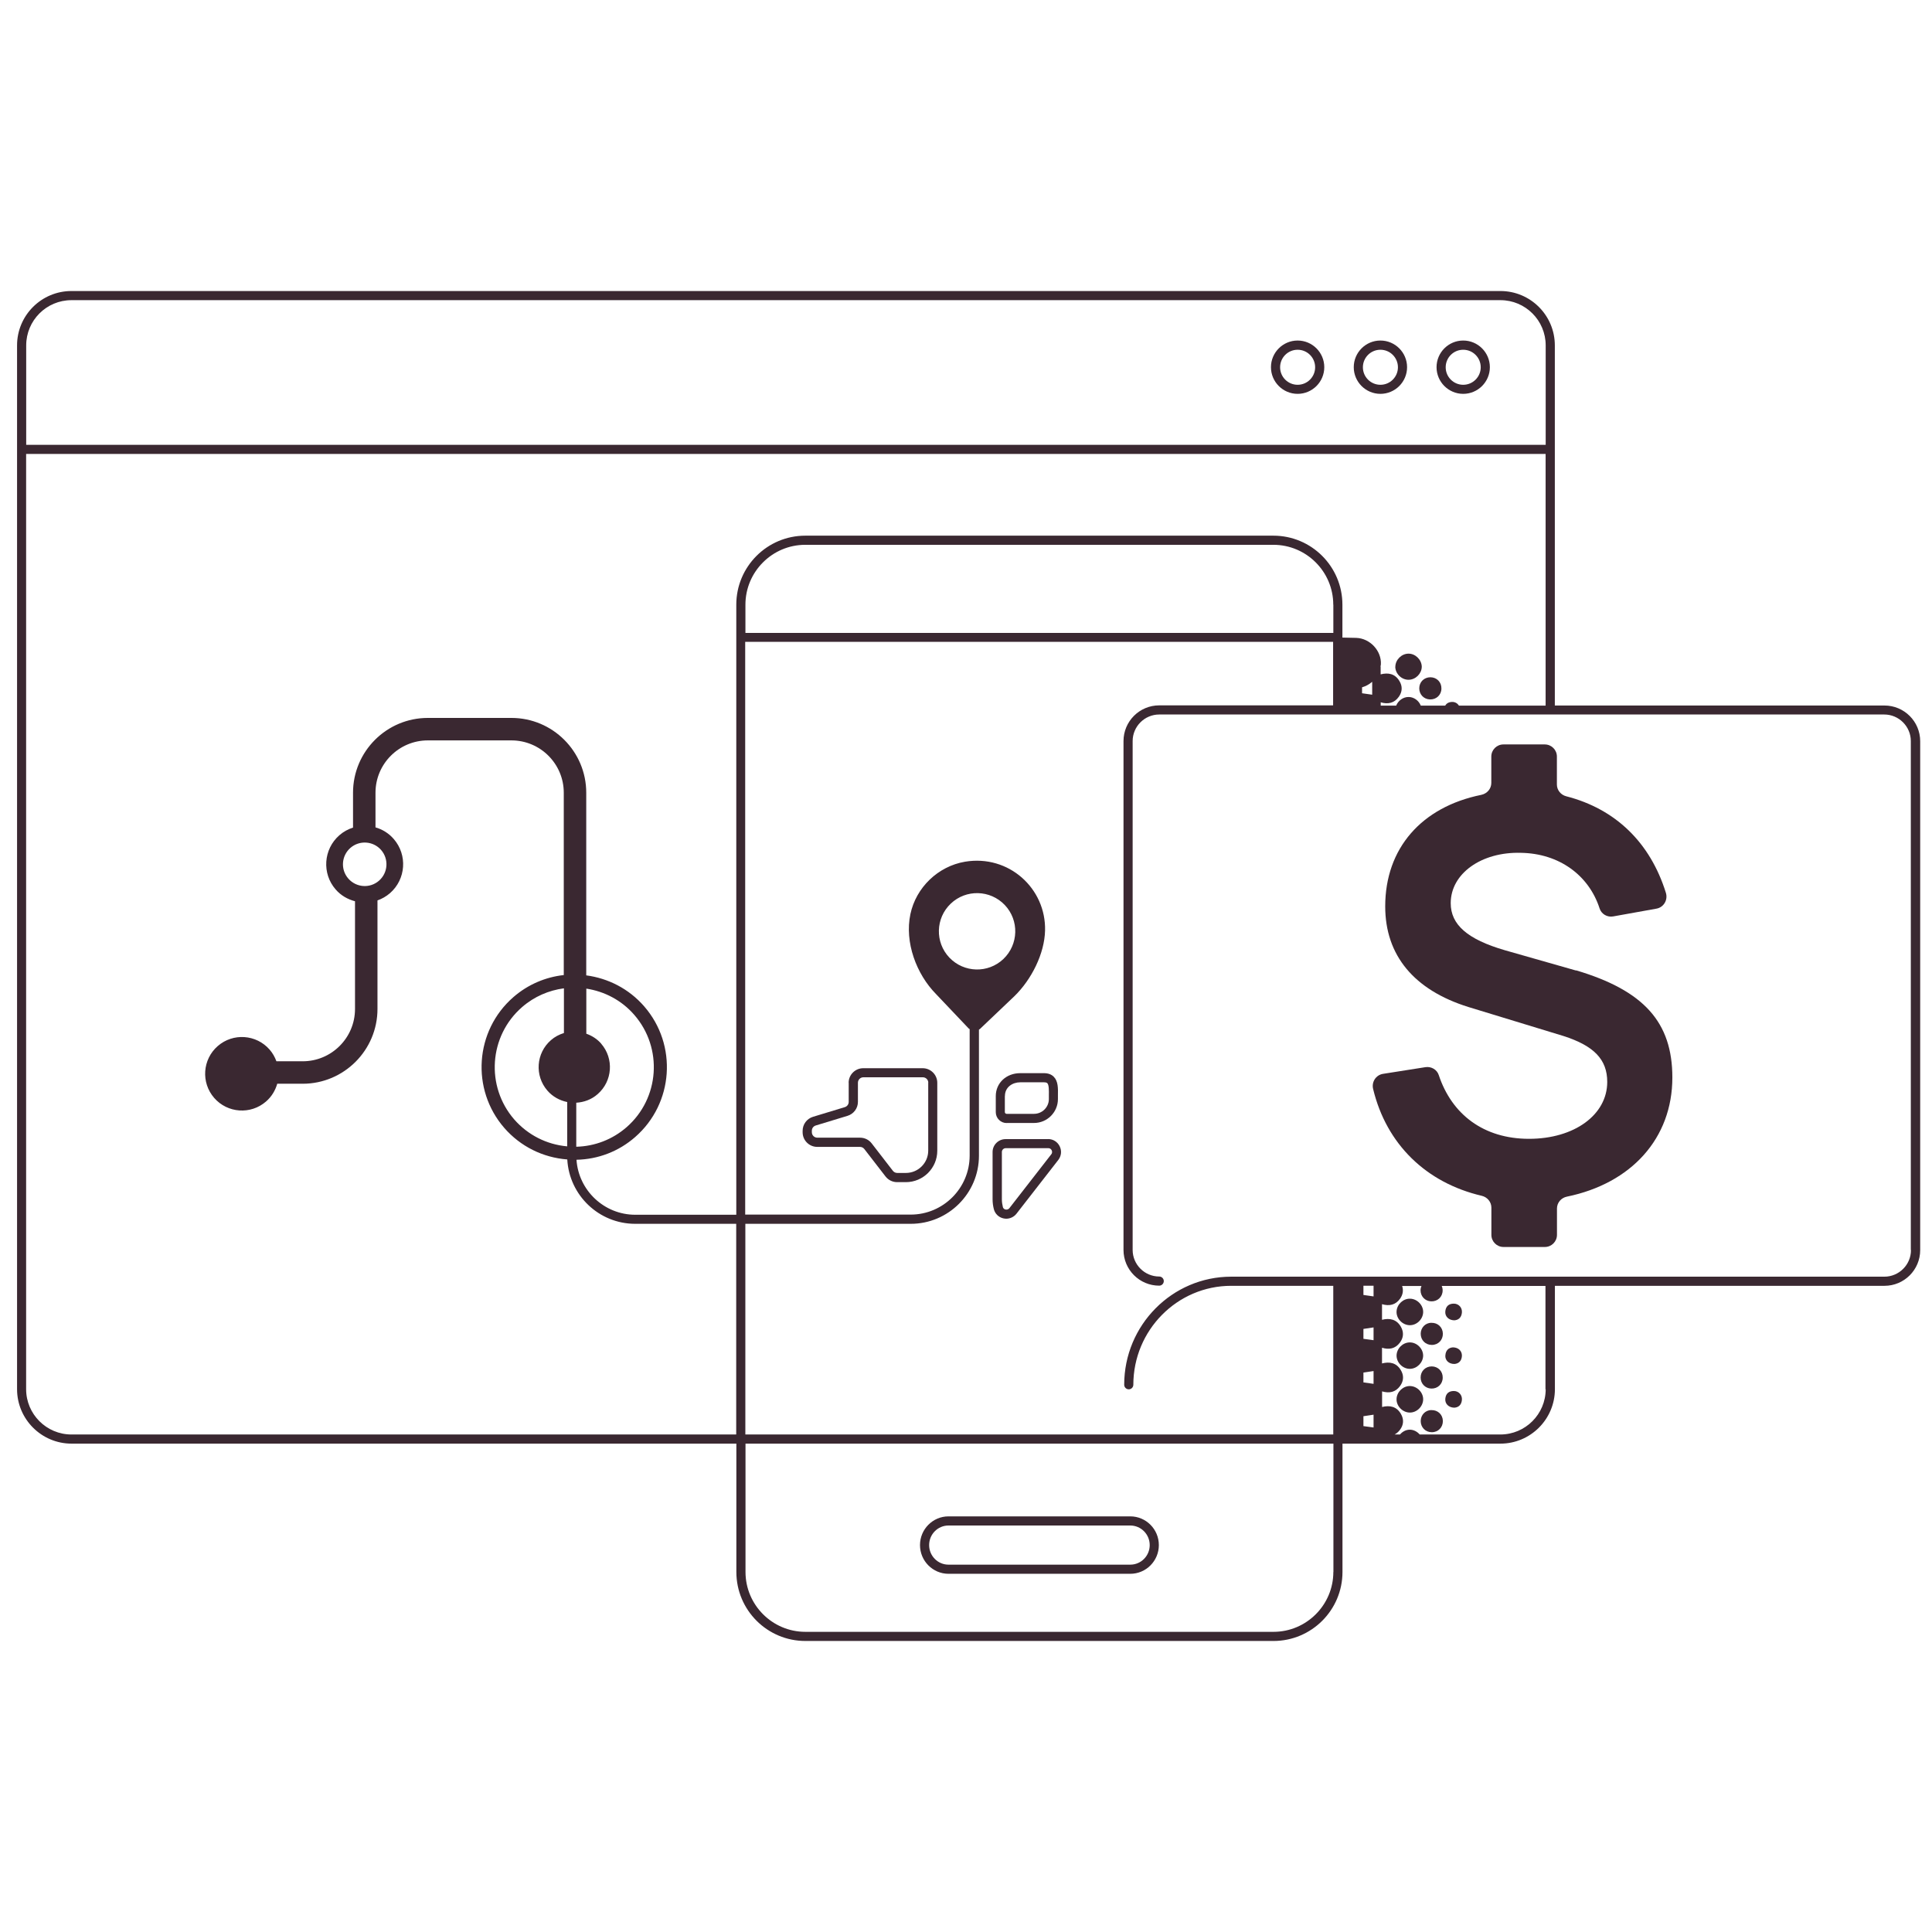 <?xml version="1.0" encoding="UTF-8"?>
<svg xmlns="http://www.w3.org/2000/svg" id="uuid-c0cff52f-2c44-4ea6-b81c-9b99322fe793" viewBox="0 0 253.66 253.66">
  <path d="M170.37,44.71c-1.93,0-3.5,1.57-3.5,3.5s1.57,3.5,3.5,3.5,3.5-1.57,3.5-3.5-1.57-3.5-3.5-3.5ZM170.37,50.52c-1.27,0-2.3-1.03-2.3-2.3s1.03-2.3,2.3-2.3,2.3,1.03,2.3,2.3-1.03,2.3-2.3,2.3Z" style="fill:#3a2831; stroke-width:0px;"></path>
  <path d="M192.11,44.71c-1.93,0-3.5,1.57-3.5,3.5s1.57,3.5,3.5,3.5,3.5-1.57,3.5-3.5-1.57-3.5-3.5-3.5ZM192.11,50.52c-1.27,0-2.3-1.03-2.3-2.3s1.03-2.3,2.3-2.3,2.3,1.03,2.3,2.3-1.03,2.3-2.3,2.3Z" style="fill:#3a2831; stroke-width:0px;"></path>
  <path d="M181.24,44.71c-1.93,0-3.5,1.57-3.5,3.5s1.57,3.5,3.5,3.5,3.5-1.57,3.5-3.5-1.57-3.5-3.5-3.5ZM181.24,50.52c-1.27,0-2.3-1.03-2.3-2.3s1.03-2.3,2.3-2.3,2.3,1.03,2.3,2.3-1.03,2.3-2.3,2.3Z" style="fill:#3a2831; stroke-width:0px;"></path>
  <path d="M124.53,206.63h23.87c2.07,0,3.75-1.69,3.75-3.77s-1.68-3.77-3.75-3.77h-23.87c-2.06,0-3.74,1.69-3.74,3.77s1.68,3.77,3.74,3.77ZM124.53,200.29h23.87c1.4,0,2.55,1.15,2.55,2.57s-1.14,2.57-2.55,2.57h-23.87c-1.4,0-2.54-1.15-2.54-2.57s1.14-2.57,2.54-2.57Z" style="fill:#3a2831; stroke-width:0px;"></path>
  <path d="M247.41,92.63h-43.27v-47.28c0-3.94-3.2-7.14-7.14-7.14H9.38c-3.94,0-7.14,3.2-7.14,7.14v137.04c0,3.94,3.21,7.15,7.15,7.15h87.29v16.85c0,5,4.06,9.06,9.06,9.06h61.46c5,0,9.06-4.06,9.06-9.06v-16.85h20.74c3.94,0,7.15-3.21,7.15-7.15v-13.57h43.27c2.59,0,4.69-2.1,4.69-4.69v-66.81c0-2.59-2.1-4.69-4.69-4.69ZM3.44,45.35c0-3.28,2.66-5.94,5.94-5.94h187.62c3.28,0,5.94,2.66,5.94,5.94v13.05H3.44v-13.05ZM96.67,159.49h-13.26c-4.09,0-7.45-3.2-7.72-7.22,2.84-.06,5.54-1.09,7.7-2.98,5.06-4.41,5.59-12.11,1.18-17.17-2.03-2.33-4.75-3.68-7.6-4.06v-23.98c0-5.41-4.4-9.82-9.82-9.82h-10.98c-5.41,0-9.82,4.4-9.82,9.82v4.58c-.64.2-1.25.53-1.79,1h0c-2.1,1.83-2.32,5.03-.49,7.12.69.8,1.59,1.3,2.54,1.55v14.14c0,3.79-3.08,6.87-6.87,6.87h-3.45c-.2-.55-.49-1.07-.89-1.53-1.75-2.01-4.8-2.22-6.81-.47-2.01,1.75-2.22,4.8-.47,6.81,1.75,2.01,4.8,2.22,6.81.47.74-.64,1.22-1.46,1.47-2.33h3.34c5.41,0,9.82-4.4,9.82-9.82v-14.25c.59-.21,1.14-.52,1.64-.95,2.1-1.83,2.32-5.02.49-7.12-.66-.76-1.49-1.26-2.39-1.52v-4.55c0-3.79,3.08-6.87,6.87-6.87h10.98c3.79,0,6.87,3.08,6.87,6.87v23.94c-2.37.26-4.69,1.22-6.62,2.9-5.06,4.41-5.59,12.11-1.19,17.17,2.12,2.43,5.05,3.89,8.27,4.14.26,4.7,4.15,8.45,8.92,8.45h13.26v27.66H9.38c-3.28,0-5.95-2.67-5.95-5.95V59.6h199.5v33.04h-11.38c-.18-.28-.49-.48-.86-.48-.45,0-.76.17-.94.48h-3.21c-.25-.63-.86-1.11-1.57-1.13-.73-.02-1.39.47-1.66,1.13h-2.03v-.43c.95.28,1.78.11,2.37-.72.48-.67.51-1.4.07-2.1-.58-.95-1.47-1.1-2.45-.85v-1.02h-.02c.01-.09.04-.19.05-.28.11-1.78-1.42-3.43-3.23-3.49-.55-.02-1.27-.03-1.82-.04v-4.32c0-5-4.06-9.06-9.06-9.06h-61.46c-5,0-9.06,4.06-9.06,9.06v80.1ZM78.94,137.03c-.55-.63-1.23-1.05-1.96-1.31v-5.92c2.36.36,4.62,1.51,6.3,3.45,3.78,4.35,3.33,10.96-1.02,14.75-1.85,1.61-4.17,2.5-6.6,2.56v-5.78c1-.06,2-.41,2.81-1.13,1.95-1.7,2.16-4.66.46-6.62ZM71.87,143.19c.7.81,1.63,1.3,2.6,1.5v5.82c-2.7-.24-5.16-1.49-6.95-3.53-3.78-4.35-3.33-10.96,1.02-14.75,1.61-1.4,3.53-2.21,5.5-2.47v5.87c-.61.19-1.2.49-1.71.94-1.95,1.7-2.16,4.66-.46,6.62ZM50.04,111.6c1.03,1.19.91,2.99-.28,4.03-1.19,1.04-2.99.91-4.03-.28s-.91-2.99.28-4.03c1.19-1.03,2.99-.91,4.03.28ZM180.16,89.53v1.68c-.44-.06-.87-.12-1.33-.19v-.78c.48-.14.93-.38,1.31-.71,0,0,.02,0,.02,0ZM175.06,79.39v3.71h-77.19v-3.71c0-4.33,3.53-7.86,7.86-7.86h61.46c4.33,0,7.86,3.53,7.86,7.86ZM175.06,206.39c0,4.33-3.53,7.86-7.86,7.86h-61.46c-4.33,0-7.86-3.53-7.86-7.86v-16.85h77.19v16.85ZM180.34,187.42c-.43-.06-.86-.12-1.33-.18v-1.3c.44-.07.87-.13,1.33-.2v1.68ZM179.01,181.5v-1.29c.45-.07.88-.13,1.33-.2v1.68c-.44-.06-.87-.12-1.33-.19ZM180.34,175.96c-.43-.06-.86-.12-1.33-.18v-1.3c.44-.07.87-.13,1.33-.2v1.68ZM179.01,170.03v-1.22h1.33v1.4c-.44-.06-.87-.12-1.33-.19ZM202.94,182.39c0,3.28-2.67,5.95-5.95,5.95h-10.59c-.33-.38-.81-.64-1.33-.63-.5.01-.94.26-1.26.63h-.71c.25-.13.48-.32.69-.59.5-.65.56-1.38.15-2.1-.57-1-1.49-1.17-2.48-.92v-2.05c.95.28,1.78.11,2.37-.72.48-.67.51-1.4.07-2.1-.58-.95-1.47-1.1-2.45-.85v-1.02h0v-1.04c.93.29,1.74.12,2.33-.65.5-.65.56-1.38.15-2.1-.57-1-1.49-1.17-2.48-.92v-2.05c.95.28,1.78.11,2.37-.72.38-.53.46-1.11.27-1.67h2.54c-.07.17-.12.36-.12.57,0,.8.6,1.42,1.39,1.45.84.03,1.5-.58,1.51-1.42,0-.22-.04-.42-.12-.6h13.62v13.57ZM250.9,164.13c0,1.92-1.57,3.49-3.49,3.49h-85.76c-7.75,0-14.05,6.36-14.05,14.19,0,.33.27.6.6.6s.6-.27.6-.6c0-7.16,5.76-12.99,12.85-12.99h13.4v19.52h-77.19v-27.66h21.72c4.93,0,8.95-4.01,8.95-8.94v-16.56s.1-.05.14-.09l4.51-4.29c2.26-2.2,3.96-5.6,4.03-8.62.14-5.53-4.76-10.01-10.52-9.04-3.53.6-6.42,3.38-7.16,6.88-.78,3.69.78,7.88,3.38,10.51l4.28,4.51s.08.05.12.08v16.6c0,4.27-3.47,7.75-7.75,7.75h-21.72v-75.2h77.19v8.34h-22.83c-2.59,0-4.69,2.1-4.69,4.69v66.81c0,2.59,2.1,4.69,4.69,4.69.33,0,.6-.27.6-.6s-.27-.6-.6-.6c-1.92,0-3.49-1.57-3.49-3.49v-66.81c0-1.92,1.57-3.49,3.49-3.49h95.19c1.92,0,3.49,1.57,3.49,3.49v66.81ZM124.65,125.73c-1.91-2.01-1.83-5.18.18-7.09,2.01-1.91,5.18-1.82,7.09.18,1.91,2.01,1.82,5.18-.18,7.09-2.01,1.91-5.18,1.82-7.09-.18Z" style="fill:#3a2831; stroke-width:0px;"></path>
  <path d="M132.16,147.44h3.6c1.73,0,3.14-1.41,3.14-3.14v-.46c.02-.97.03-1.88-.54-2.46-.31-.32-.75-.48-1.29-.48h-3.12c-1.83,0-3.21,1.29-3.21,3.01v2.11c0,.79.64,1.43,1.43,1.43ZM131.94,143.91c0-1.19,1.01-1.81,2.01-1.81h3.12c.21,0,.36.04.44.12.22.23.21.96.2,1.6v.48c0,1.07-.88,1.94-1.95,1.94h-3.6c-.12,0-.23-.1-.23-.23v-2.11Z" style="fill:#3a2831; stroke-width:0px;"></path>
  <path d="M137.62,149.56h-5.6c-.93,0-1.7.76-1.7,1.69v6.21c0,.45.06.89.17,1.31.16.61.65,1.07,1.27,1.2.12.02.24.04.35.04.52,0,1.02-.24,1.35-.66l5.49-7.06c.4-.52.47-1.2.18-1.79-.29-.59-.87-.95-1.52-.95ZM138.02,151.56l-5.49,7.06c-.18.23-.44.2-.51.18-.09-.02-.29-.08-.35-.33-.08-.32-.13-.66-.13-1.01v-6.21c0-.27.22-.5.5-.5h5.6c.28,0,.4.19.44.28.04.08.12.3-.05.52Z" style="fill:#3a2831; stroke-width:0px;"></path>
  <path d="M111.43,142.16v2.51c0,.32-.2.59-.51.69l-4.18,1.27c-.81.25-1.36.99-1.36,1.84v.19c0,1.06.86,1.92,1.92,1.92h5.61c.22,0,.43.1.57.28l2.79,3.61c.37.47.92.74,1.52.74h1.14c2.28,0,4.13-1.85,4.13-4.13v-8.91c0-1.06-.86-1.92-1.92-1.92h-7.8c-1.06,0-1.92.86-1.92,1.92ZM121.87,142.16v8.91c0,1.62-1.32,2.93-2.93,2.93h-1.14c-.22,0-.43-.1-.57-.28l-2.79-3.61c-.36-.47-.93-.74-1.52-.74h-5.61c-.4,0-.72-.32-.72-.72v-.19c0-.32.2-.59.51-.69l4.18-1.27c.81-.25,1.36-.99,1.36-1.83v-2.51c0-.4.32-.72.72-.72h7.8c.4,0,.72.32.72.72Z" style="fill:#3a2831; stroke-width:0px;"></path>
  <path d="M189.76,177.99c-.02.62.46,1.1,1.21,1.09.54-.05.93-.38.97-1.05,0-.01,0-.03,0-.04h0c.01-.61-.45-1.08-1.18-1.09-.54.04-.94.36-.99,1.04,0,.02,0,.04,0,.06h0Z" style="fill:#3a2831; stroke-width:0px;"></path>
  <path d="M190.93,173.35c.55-.03.95-.35,1.01-1.02.06-.64-.42-1.17-1.06-1.17-.67,0-1.06.35-1.12,1.02-.06.64.42,1.15,1.17,1.17Z" style="fill:#3a2831; stroke-width:0px;"></path>
  <path d="M187.93,173.67c-.8.02-1.39.64-1.4,1.44,0,.84.62,1.47,1.46,1.47.84,0,1.46-.64,1.45-1.48-.02-.84-.67-1.45-1.51-1.42Z" style="fill:#3a2831; stroke-width:0px;"></path>
  <path d="M185.15,181.98c-.91-.03-1.73.73-1.79,1.65-.06.94.75,1.8,1.7,1.83.91.03,1.73-.73,1.79-1.65.06-.94-.75-1.8-1.7-1.83Z" style="fill:#3a2831; stroke-width:0px;"></path>
  <path d="M186.85,178.01s0-.01,0-.02h0c0-.94-.84-1.76-1.78-1.74-.92.02-1.7.82-1.71,1.73,0,0,0,0,0,0h0c0,.94.83,1.76,1.77,1.74.91-.02,1.7-.81,1.72-1.72Z" style="fill:#3a2831; stroke-width:0px;"></path>
  <path d="M187.93,185.13c-.8.02-1.39.64-1.4,1.44,0,.84.62,1.47,1.46,1.47.84,0,1.46-.64,1.45-1.48-.02-.84-.67-1.45-1.51-1.42Z" style="fill:#3a2831; stroke-width:0px;"></path>
  <path d="M187.99,179.4c-.84,0-1.47.62-1.47,1.46,0,.8.6,1.42,1.39,1.45.84.03,1.5-.58,1.51-1.42.02-.84-.6-1.48-1.44-1.49Z" style="fill:#3a2831; stroke-width:0px;"></path>
  <path d="M186.85,172.34c.06-.94-.75-1.8-1.7-1.83-.91-.03-1.73.73-1.79,1.65-.06.94.75,1.8,1.7,1.83.91.03,1.73-.73,1.79-1.65Z" style="fill:#3a2831; stroke-width:0px;"></path>
  <path d="M190.88,182.63c-.67,0-1.06.35-1.12,1.02-.06.64.42,1.15,1.17,1.17.55-.03.95-.35,1.01-1.02.06-.64-.42-1.17-1.06-1.17Z" style="fill:#3a2831; stroke-width:0px;"></path>
  <path d="M187.74,91.83c.84.03,1.5-.58,1.51-1.42.02-.84-.6-1.48-1.44-1.49-.84,0-1.47.62-1.47,1.46,0,.8.6,1.42,1.39,1.45Z" style="fill:#3a2831; stroke-width:0px;"></path>
  <path d="M183.19,87.55h0c.02.92.84,1.72,1.77,1.7.91-.02,1.69-.8,1.71-1.7h0s0,0,0,0c0,0,0,0,0-.01,0,0,0-.01,0-.02h0c-.03-.92-.85-1.72-1.77-1.7-.9.02-1.68.8-1.7,1.7h0s0,0,0,.01c0,0,0,.01,0,.02,0,0,0,0,0,0Z" style="fill:#3a2831; stroke-width:0px;"></path>
  <path d="M206.91,127.42l-9.33-2.66c-4.95-1.44-7.11-3.38-7.11-6.18,0-3.88,4.02-6.75,9.19-6.61,5.04.07,8.95,2.94,10.36,7.31.24.74,1.01,1.18,1.78,1.04l5.68-1.02c.96-.17,1.53-1.15,1.24-2.08-2.06-6.61-6.62-11.01-13.07-12.67-.72-.18-1.24-.81-1.24-1.55v-3.67c0-.88-.71-1.59-1.59-1.59h-5.43c-.88,0-1.59.71-1.59,1.59v3.46c0,.78-.56,1.41-1.32,1.57-7.83,1.59-12.61,7.01-12.61,14.64,0,6.46,3.81,10.99,10.91,13.21l12.49,3.81c4.02,1.29,5.75,3.09,5.75,6.03,0,4.31-4.31,7.47-10.27,7.47s-10.14-3.21-11.85-8.37c-.24-.73-.99-1.15-1.74-1.04l-5.58.88c-.93.15-1.52,1.06-1.3,1.98,1.75,7.26,6.96,12.32,14.26,14.03.73.17,1.27.8,1.27,1.56v3.57c0,.88.71,1.59,1.59,1.59h5.43c.88,0,1.59-.71,1.59-1.59v-3.46c0-.77.56-1.41,1.31-1.56,8.44-1.73,13.84-7.64,13.84-15.64,0-7.25-3.73-11.42-12.64-14.07Z" style="fill:#3a2831; stroke-width:0px;"></path>
</svg>
